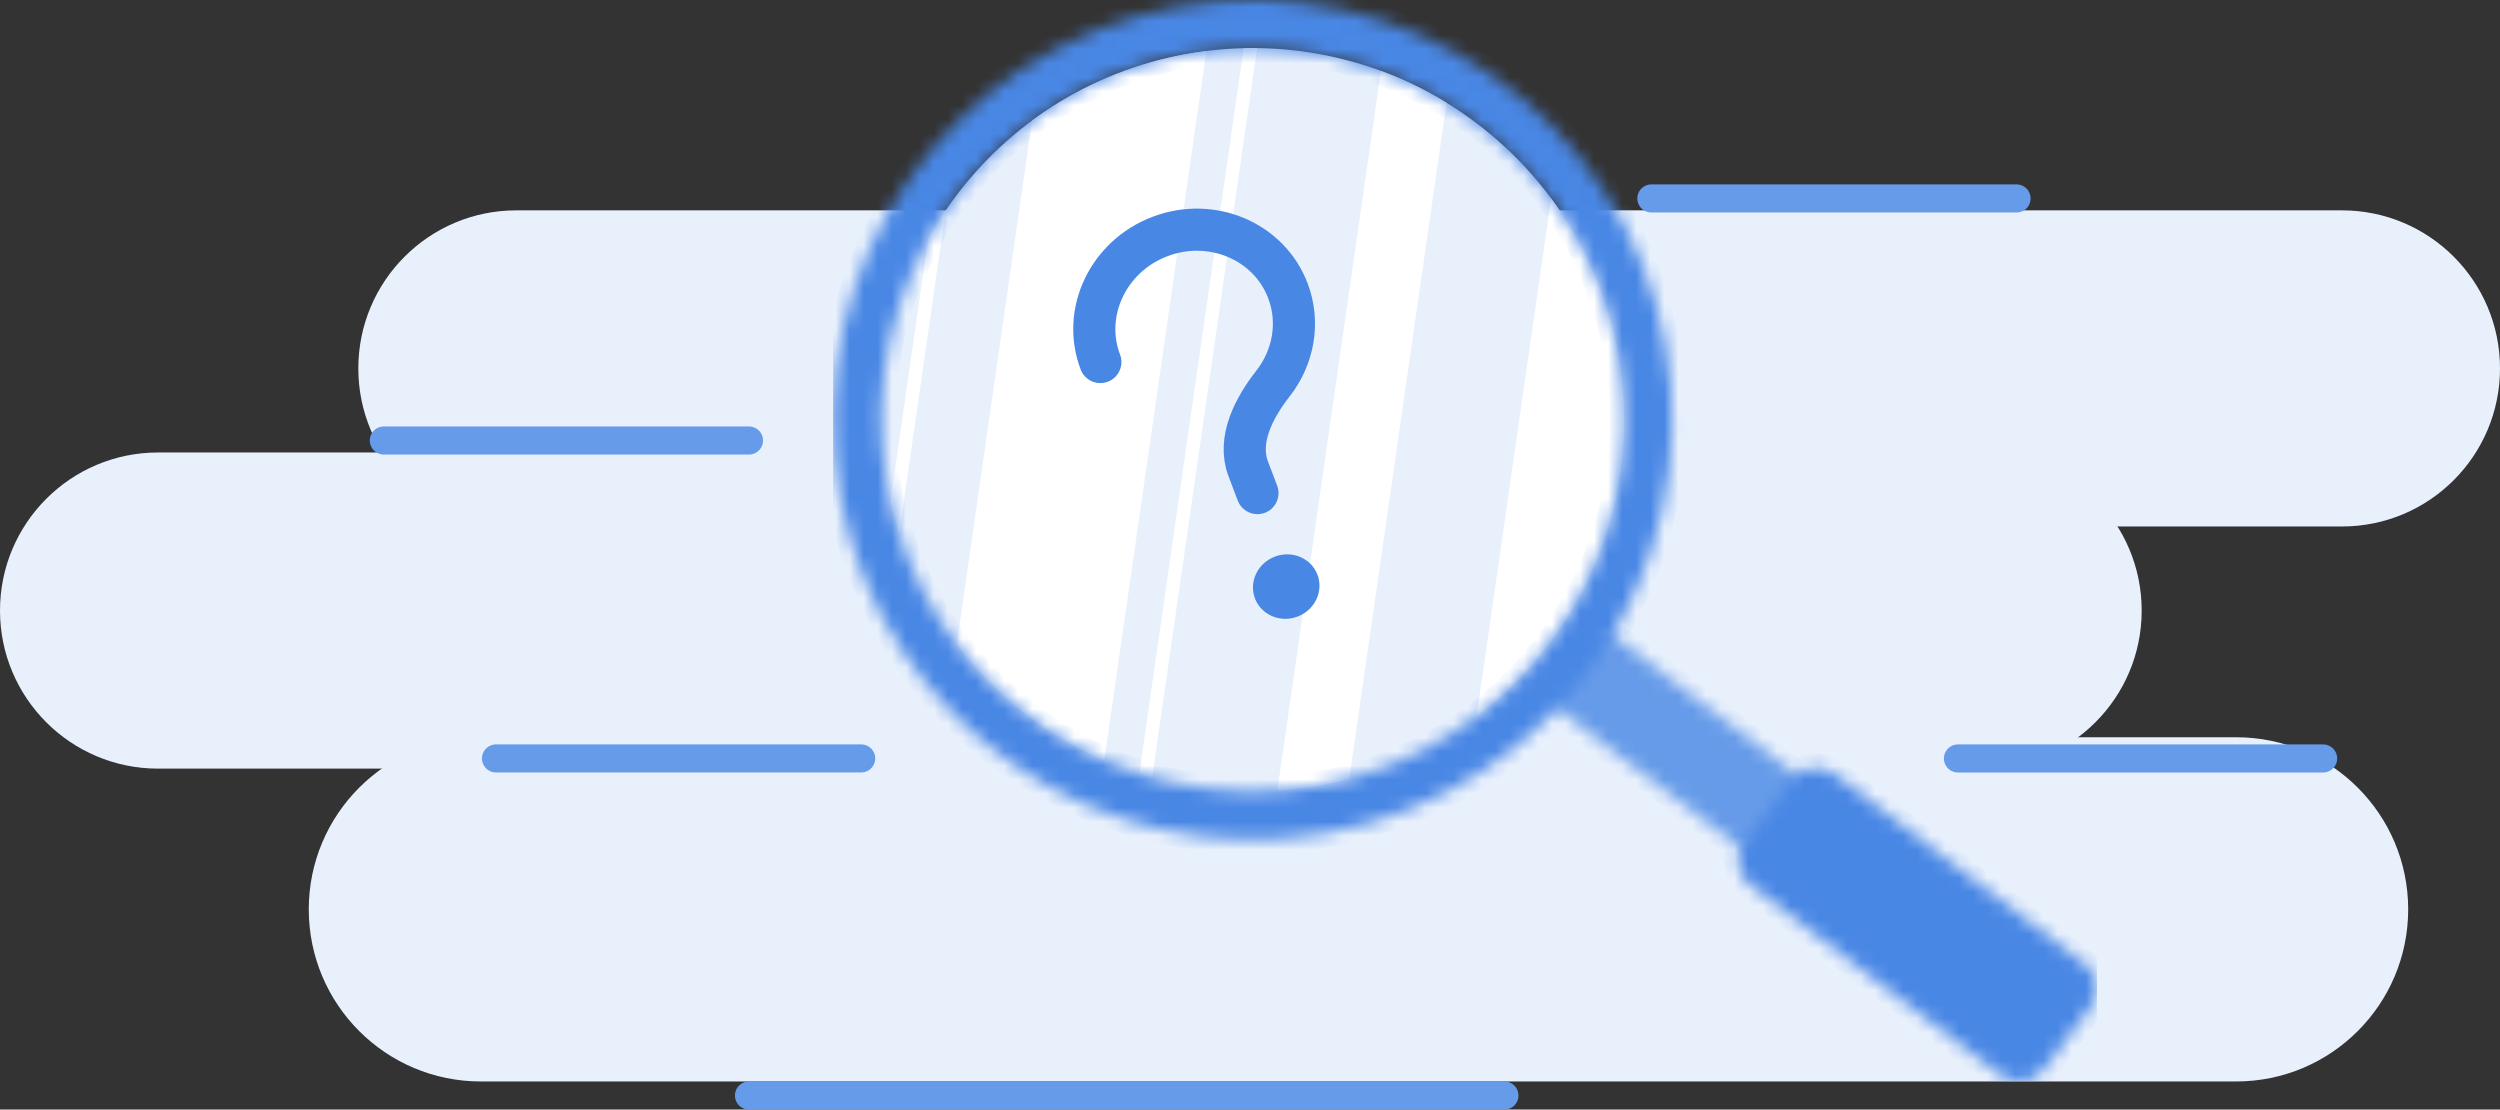 <svg width="178" height="79" viewBox="0 0 178 79" fill="none" xmlns="http://www.w3.org/2000/svg">
<rect x="0" y="0" width="178" height="79" fill="#333333" stroke="none"/>
<path d="M0 43.471C0 37.256 5.039 32.217 11.255 32.217H141.234C147.45 32.217 152.488 37.256 152.488 43.471V43.471C152.488 49.687 147.45 54.726 141.234 54.726H11.255C5.039 54.726 0 49.687 0 43.471V43.471Z" fill="#E8F0FC"/>
<path d="M25.512 26.231C25.512 20.015 30.551 14.977 36.766 14.977H166.745C172.961 14.977 178 20.015 178 26.231V26.231C178 32.447 172.961 37.486 166.745 37.486H36.767C30.551 37.486 25.512 32.447 25.512 26.231V26.231Z" fill="#E8F0FC"/>
<path d="M21.984 64.746C21.984 57.979 27.471 52.492 34.239 52.492H159.209C165.977 52.492 171.463 57.979 171.463 64.746V64.746C171.463 71.514 165.977 77.001 159.209 77.001H34.239C27.471 77.001 21.984 71.514 21.984 64.746V64.746Z" fill="#E8F0FC"/>
<g clip-path="url(#clip0_2458_3667)">
<mask id="path-4-inside-1_2458_3667" fill="white">
<path d="M113.465 44.203L109.504 49.428L128.695 63.996L132.656 58.771L113.465 44.203Z"/>
</mask>
<path d="M113.465 44.203L109.504 49.428L128.695 63.996L132.656 58.771L113.465 44.203Z" fill="#669BE9" stroke="#669BE9" stroke-width="2" mask="url(#path-4-inside-1_2458_3667)"/>
<mask id="path-5-inside-2_2458_3667" fill="white">
<path d="M148.878 71.669L145.481 76.151C144.765 77.096 143.42 77.281 142.475 76.565L124.612 63.004C123.667 62.288 123.482 60.942 124.197 59.996L127.594 55.515C128.31 54.569 129.655 54.384 130.6 55.1L148.463 68.661C149.408 69.377 149.593 70.727 148.878 71.669Z"/>
</mask>
<path d="M148.878 71.669L145.481 76.151C144.765 77.096 143.42 77.281 142.475 76.565L124.612 63.004C123.667 62.288 123.482 60.942 124.197 59.996L127.594 55.515C128.31 54.569 129.655 54.384 130.6 55.1L148.463 68.661C149.408 69.377 149.593 70.727 148.878 71.669Z" fill="#4987E5" stroke="#4987E5" stroke-width="2" mask="url(#path-5-inside-2_2458_3667)"/>
<path d="M105.173 8.804C116.808 17.637 119.092 34.237 110.261 45.886C101.434 57.528 84.838 59.81 73.203 50.977C61.562 42.141 59.285 25.534 68.112 13.892C76.939 2.247 93.532 -0.028 105.173 8.804Z" fill="#E8F0FC"/>
<path d="M110.44 14.129C117.27 23.335 117.537 36.293 110.258 45.89C108.755 47.873 107.026 49.587 105.129 51.019L110.44 14.129Z" fill="white"/>
<path d="M85.895 3.631L78.623 54.157C76.736 53.338 74.918 52.272 73.206 50.977C71.237 49.49 69.539 47.77 68.121 45.889L73.483 8.585C77.174 5.861 81.461 4.186 85.895 3.631Z" fill="white"/>
<path d="M102.994 7.321L96.068 55.448C94.393 55.897 92.678 56.178 90.945 56.298L98.321 5.053C99.927 5.635 101.491 6.392 102.994 7.321Z" fill="white"/>
<path d="M89.505 3.429L82.034 55.373C81.723 55.288 81.418 55.199 81.113 55.099L88.547 3.436C88.865 3.425 89.184 3.419 89.505 3.429Z" fill="white"/>
<path d="M67.335 14.975L64.017 38.029C63.774 37.276 63.565 36.508 63.391 35.734L66.089 16.982C66.469 16.3 66.883 15.629 67.335 14.975Z" fill="white"/>
<mask id="path-12-inside-3_2458_3667" fill="white">
<path d="M97.404 58.621C81.572 63.158 65.003 53.955 60.473 38.112C55.94 22.27 65.137 5.69 80.969 1.157C96.802 -3.379 113.371 5.824 117.901 21.667C122.434 37.509 113.237 54.089 97.404 58.621ZM81.911 4.45C67.893 8.466 59.751 23.143 63.764 37.17C67.777 51.197 82.445 59.344 96.463 55.329C110.481 51.313 118.623 36.636 114.61 22.609C110.597 8.582 95.929 0.435 81.911 4.45Z"/>
</mask>
<path d="M97.404 58.621C81.572 63.158 65.003 53.955 60.473 38.112C55.94 22.27 65.137 5.69 80.969 1.157C96.802 -3.379 113.371 5.824 117.901 21.667C122.434 37.509 113.237 54.089 97.404 58.621ZM81.911 4.45C67.893 8.466 59.751 23.143 63.764 37.17C67.777 51.197 82.445 59.344 96.463 55.329C110.481 51.313 118.623 36.636 114.61 22.609C110.597 8.582 95.929 0.435 81.911 4.45Z" fill="#4987E5" stroke="#4987E5" stroke-width="2" mask="url(#path-12-inside-3_2458_3667)"/>
<path d="M117.578 14.129H143.578" stroke="#669BE9" stroke-width="2" stroke-linecap="round"/>
<path d="M78.345 25.776C77.003 22.241 78.903 18.239 82.591 16.839C86.278 15.438 90.356 17.169 91.699 20.704C92.565 22.984 92.082 25.459 90.639 27.304C89.279 29.044 88.09 31.315 88.874 33.38L89.53 35.108" stroke="#4987E5" stroke-width="3" stroke-linecap="round" stroke-linejoin="round"/>
<path d="M93.337 41.097C93.68 41.999 93.202 43.055 92.212 43.431C91.222 43.807 90.163 43.334 89.821 42.433C89.478 41.531 89.956 40.475 90.946 40.099C91.936 39.723 92.995 40.195 93.337 41.097Z" fill="#4987E5" stroke="#4987E5"/>
</g>
<path d="M139.406 54.002H165.406" stroke="#669BE9" stroke-width="2" stroke-linecap="round"/>
<path d="M35.316 54H61.316" stroke="#669BE9" stroke-width="2" stroke-linecap="round"/>
<path d="M53.328 78L107.115 78" stroke="#669BE9" stroke-width="2" stroke-linecap="round"/>
<path d="M27.328 31.363H53.328" stroke="#669BE9" stroke-width="2" stroke-linecap="round"/>
<defs>
<clipPath id="clip0_2458_3667">
<rect width="90" height="77" fill="white" transform="translate(59.316)"/>
</clipPath>
</defs>
</svg>
